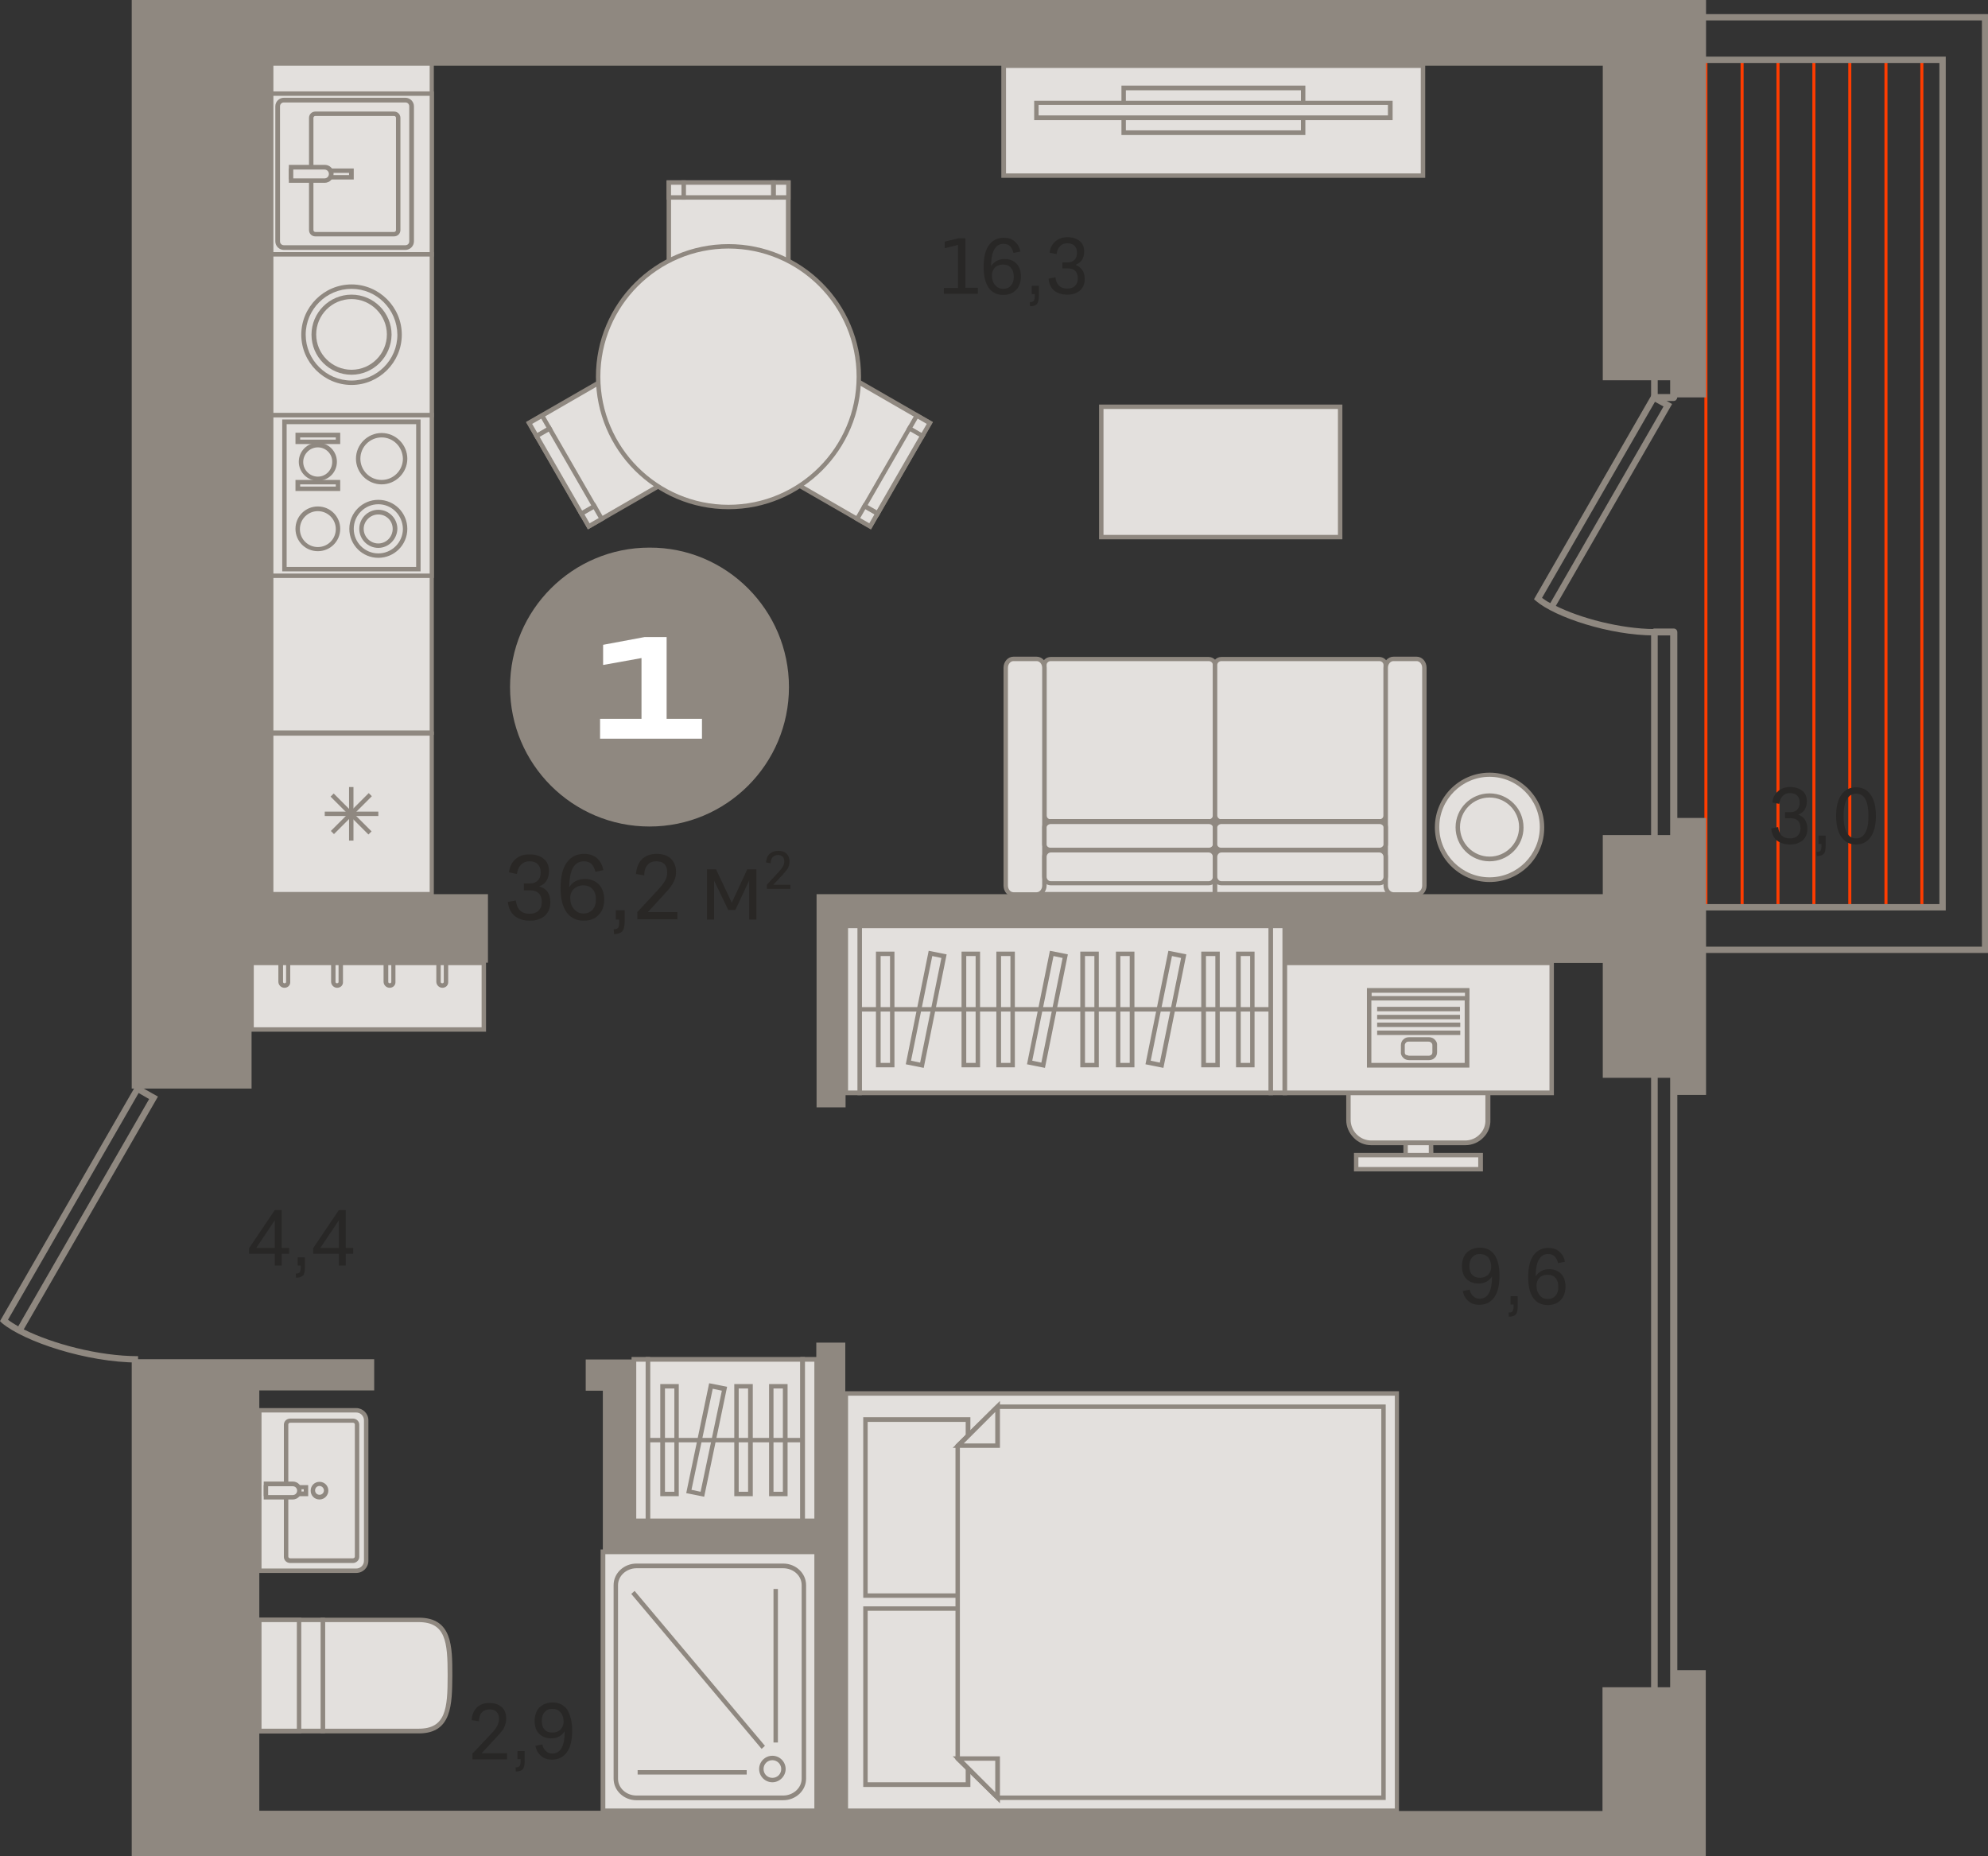 <?xml version="1.0" encoding="utf-8"?>
<!-- Generator: Adobe Illustrator 24.1.2, SVG Export Plug-In . SVG Version: 6.00 Build 0)  -->
<svg version="1.1" id="Слой_1" xmlns="http://www.w3.org/2000/svg" xmlns:xlink="http://www.w3.org/1999/xlink" x="0px" y="0px"
	 viewBox="0 0 719.9 672.2" style="enable-background:new 0 0 719.9 672.2;" xml:space="preserve">
<rect x="0" y="0" width="719.9" height="672.2" fill="#333333" stroke="none"/>
<g>
	<rect x="617.2" y="21.1" style="fill-rule:evenodd;clip-rule:evenodd;fill:#FF3C00;" width="1.1" height="306.6"/>
	<rect x="643.3" y="21.1" style="fill-rule:evenodd;clip-rule:evenodd;fill:#FF3C00;" width="1.1" height="306.6"/>
	<rect x="669.3" y="21.1" style="fill-rule:evenodd;clip-rule:evenodd;fill:#FF3C00;" width="1.1" height="306.6"/>
	<rect x="695.4" y="21.1" style="fill-rule:evenodd;clip-rule:evenodd;fill:#FF3C00;" width="1.1" height="306.6"/>
	<rect x="630.3" y="21.1" style="fill-rule:evenodd;clip-rule:evenodd;fill:#FF3C00;" width="1.1" height="306.6"/>
	<rect x="656.3" y="21.1" style="fill-rule:evenodd;clip-rule:evenodd;fill:#FF3C00;" width="1.1" height="306.6"/>
	<rect x="682.4" y="21.1" style="fill-rule:evenodd;clip-rule:evenodd;fill:#FF3C00;" width="1.1" height="306.6"/>
	<rect x="398.8" y="147.3" style="fill-rule:evenodd;clip-rule:evenodd;fill:#E3E0DD;" width="86.5" height="47.2"/>
	<path style="fill-rule:evenodd;clip-rule:evenodd;fill:#8F8880;" d="M399.6,193.7h84.9v-45.6h-84.9V193.7L399.6,193.7z
		 M486.1,195.3h-88.1v-48.8h88.1V195.3z"/>
	<rect x="363.4" y="23.8" style="fill-rule:evenodd;clip-rule:evenodd;fill:#E3E0DD;" width="151.9" height="39.9"/>
	<path style="fill-rule:evenodd;clip-rule:evenodd;fill:#8F8880;" d="M364.3,62.8h150.2V24.6H364.3V62.8L364.3,62.8z M516.1,64.4
		H362.6V22.9h153.5V64.4z"/>
	<rect x="406.9" y="31.8" style="fill-rule:evenodd;clip-rule:evenodd;fill:#E3E0DD;" width="65" height="16.2"/>
	<path style="fill-rule:evenodd;clip-rule:evenodd;fill:#8F8880;" d="M407.7,47.2h63.4V32.7h-63.4V47.2L407.7,47.2z M472.7,48.9
		h-66.6V31h66.6V48.9z"/>
	<rect x="375.3" y="37.3" style="fill-rule:evenodd;clip-rule:evenodd;fill:#E3E0DD;" width="128.1" height="5.4"/>
	<path style="fill-rule:evenodd;clip-rule:evenodd;fill:#8F8880;" d="M376.1,41.8h126.5v-3.8H376.1V41.8L376.1,41.8z M504.3,43.5
		H374.5v-7h129.8V43.5z"/>
	<rect x="306.2" y="504.6" style="fill-rule:evenodd;clip-rule:evenodd;fill:#E3E0DD;" width="199.6" height="151.1"/>
	<path style="fill-rule:evenodd;clip-rule:evenodd;fill:#8F8880;" d="M307.1,654.9h198V505.4h-198V654.9L307.1,654.9z M506.6,656.5
		H305.4V503.8h201.2V656.5z"/>
	<rect x="313.4" y="582.5" style="fill-rule:evenodd;clip-rule:evenodd;fill:#E3E0DD;" width="37.2" height="63.7"/>
	<path style="fill-rule:evenodd;clip-rule:evenodd;fill:#8F8880;" d="M314.2,645.4h35.5v-62.1h-35.5V645.4L314.2,645.4z
		 M351.4,647.1h-38.8v-65.4h38.8V647.1z"/>
	<rect x="313.4" y="514" style="fill-rule:evenodd;clip-rule:evenodd;fill:#E3E0DD;" width="37.2" height="63.7"/>
	<path style="fill-rule:evenodd;clip-rule:evenodd;fill:#8F8880;" d="M314.2,577h35.5v-62.1h-35.5V577L314.2,577z M351.4,578.6
		h-38.8v-65.4h38.8V578.6z"/>
	<polygon style="fill-rule:evenodd;clip-rule:evenodd;fill:#E3E0DD;" points="346.8,636.8 361.3,651 501.1,651 501.1,509.3 
		361.3,509.3 346.8,523.5 	"/>
	<path style="fill-rule:evenodd;clip-rule:evenodd;fill:#8F8880;" d="M361.6,650.2h138.6v-140H361.6l-14,13.7v112.6L361.6,650.2
		L361.6,650.2z M501.9,651.8H361L346,637.2v-114l14.9-14.6h140.9V651.8z"/>
	<polygon style="fill-rule:evenodd;clip-rule:evenodd;fill:#E3E0DD;" points="361.3,651 361.3,636.8 347,636.8 	"/>
	<path style="fill-rule:evenodd;clip-rule:evenodd;fill:#8F8880;" d="M349,637.6l11.4,11.4v-11.4H349L349,637.6z M362.1,653
		l-17.1-17h17.1V653z"/>
	<polygon style="fill-rule:evenodd;clip-rule:evenodd;fill:#E3E0DD;" points="361.3,509.3 361.3,523.5 347,523.5 	"/>
	<path style="fill-rule:evenodd;clip-rule:evenodd;fill:#8F8880;" d="M349,522.7h11.4v-11.4L349,522.7L349,522.7z M362.1,524.3
		h-17.1l17.1-17V524.3z"/>
	<rect x="375.6" y="284.8" style="fill-rule:evenodd;clip-rule:evenodd;fill:#E3E0DD;" width="64.3" height="39.1"/>
	<path style="fill-rule:evenodd;clip-rule:evenodd;fill:#8F8880;" d="M376.5,323h62.7v-37.5h-62.7V323L376.5,323z M440.8,324.7h-66
		v-40.7h66V324.7z"/>
	<rect x="440" y="284.8" style="fill-rule:evenodd;clip-rule:evenodd;fill:#E3E0DD;" width="64.3" height="39.1"/>
	<path style="fill-rule:evenodd;clip-rule:evenodd;fill:#8F8880;" d="M440.8,323h62.7v-37.5h-62.7V323L440.8,323z M505.1,324.7h-66
		v-40.7h66V324.7z"/>
	<path style="fill-rule:evenodd;clip-rule:evenodd;fill:#E3E0DD;" d="M380.5,238.6h57.2c1.3,0,2.3,1,2.3,2.2v54.5
		c0,1.2-1,2.2-2.3,2.2h-57.2c-1.3,0-2.3-1-2.3-2.2v-54.5C378.1,239.6,379.2,238.6,380.5,238.6z"/>
	<path style="fill-rule:evenodd;clip-rule:evenodd;fill:#8F8880;" d="M380.5,239.4c-0.8,0-1.5,0.6-1.5,1.4v54.5
		c0,0.8,0.7,1.4,1.5,1.4h57.2c0.8,0,1.5-0.6,1.5-1.4v-54.5c0-0.8-0.7-1.4-1.5-1.4H380.5L380.5,239.4z M437.7,298.4h-57.2
		c-1.7,0-3.1-1.4-3.1-3v-54.5c0-1.7,1.4-3,3.1-3h57.2c1.7,0,3.1,1.4,3.1,3v54.5C440.8,297,439.4,298.4,437.7,298.4z"/>
	<path style="fill-rule:evenodd;clip-rule:evenodd;fill:#E3E0DD;" d="M499.5,238.6h-57.2c-1.3,0-2.3,1-2.3,2.2v54.5
		c0,1.2,1,2.2,2.3,2.2h57.2c1.3,0,2.3-1,2.3-2.2v-54.5C501.8,239.6,500.8,238.6,499.5,238.6z"/>
	<path style="fill-rule:evenodd;clip-rule:evenodd;fill:#8F8880;" d="M442.3,239.4c-0.8,0-1.5,0.6-1.5,1.4v54.5
		c0,0.8,0.7,1.4,1.5,1.4h57.2c0.8,0,1.5-0.6,1.5-1.4v-54.5c0-0.8-0.7-1.4-1.5-1.4H442.3L442.3,239.4z M499.5,298.4h-57.2
		c-1.7,0-3.1-1.4-3.1-3v-54.5c0-1.7,1.4-3,3.1-3h57.2c1.7,0,3.1,1.4,3.1,3v54.5C502.6,297,501.2,298.4,499.5,298.4z"/>
	<path style="fill-rule:evenodd;clip-rule:evenodd;fill:#E3E0DD;" d="M375.3,238.6H367c-1.5,0-2.8,1.4-2.8,3.2v78.9
		c0,1.8,1.3,3.2,2.8,3.2h8.4c1.5,0,2.8-1.4,2.8-3.2v-78.9C378.1,240,376.9,238.6,375.3,238.6z"/>
	<path style="fill-rule:evenodd;clip-rule:evenodd;fill:#8F8880;" d="M367,239.4c-1.1,0-2,1.1-2,2.4v78.9c0,1.3,0.9,2.4,2,2.4h8.4
		c1.1,0,2-1.1,2-2.4v-78.9c0-1.3-0.9-2.4-2-2.4H367L367,239.4z M375.3,324.7H367c-2,0-3.6-1.8-3.6-4v-78.9c0-2.2,1.6-4,3.6-4h8.4
		c2,0,3.6,1.8,3.6,4v78.9C379,322.9,377.3,324.7,375.3,324.7z"/>
	<path style="fill-rule:evenodd;clip-rule:evenodd;fill:#E3E0DD;" d="M504.6,238.6h8.4c1.5,0,2.8,1.4,2.8,3.2v78.9
		c0,1.8-1.3,3.2-2.8,3.2h-8.4c-1.5,0-2.8-1.4-2.8-3.2v-78.9C501.8,240,503,238.6,504.6,238.6z"/>
	<path style="fill-rule:evenodd;clip-rule:evenodd;fill:#8F8880;" d="M504.6,239.4c-1.1,0-2,1.1-2,2.4v78.9c0,1.3,0.9,2.4,2,2.4h8.4
		c1.1,0,2-1.1,2-2.4v-78.9c0-1.3-0.9-2.4-2-2.4H504.6L504.6,239.4z M513,324.7h-8.4c-2,0-3.6-1.8-3.6-4v-78.9c0-2.2,1.6-4,3.6-4h8.4
		c2,0,3.6,1.8,3.6,4v78.9C516.6,322.9,515,324.7,513,324.7z"/>
	<path style="fill-rule:evenodd;clip-rule:evenodd;fill:#E3E0DD;" d="M378.1,299.6v6.2c0,1.1,1,2.1,2.3,2.1h57.2
		c1.3,0,2.3-0.9,2.3-2.1v-6.2c0-1.1-1-2.1-2.3-2.1h-57.2C379.2,297.6,378.1,298.5,378.1,299.6z"/>
	<path style="fill-rule:evenodd;clip-rule:evenodd;fill:#8F8880;" d="M380.5,298.4c-0.8,0-1.5,0.6-1.5,1.2v6.2
		c0,0.7,0.7,1.2,1.5,1.2h57.2c0.8,0,1.5-0.6,1.5-1.2v-6.2c0-0.7-0.7-1.2-1.5-1.2H380.5L380.5,298.4z M437.7,308.6h-57.2
		c-1.7,0-3.1-1.3-3.1-2.9v-6.2c0-1.6,1.4-2.9,3.1-2.9h57.2c1.7,0,3.1,1.3,3.1,2.9v6.2C440.8,307.4,439.4,308.6,437.7,308.6z"/>
	<path style="fill-rule:evenodd;clip-rule:evenodd;fill:#E3E0DD;" d="M501.8,299.6v6.2c0,1.1-1,2.1-2.3,2.1h-57.2
		c-1.3,0-2.3-0.9-2.3-2.1v-6.2c0-1.1,1-2.1,2.3-2.1h57.2C500.8,297.6,501.8,298.5,501.8,299.6z"/>
	<path style="fill-rule:evenodd;clip-rule:evenodd;fill:#8F8880;" d="M442.3,298.4c-0.8,0-1.5,0.6-1.5,1.2v6.2
		c0,0.7,0.7,1.2,1.5,1.2h57.2c0.8,0,1.5-0.6,1.5-1.2v-6.2c0-0.7-0.7-1.2-1.5-1.2H442.3L442.3,298.4z M499.5,308.6h-57.2
		c-1.7,0-3.1-1.3-3.1-2.9v-6.2c0-1.6,1.4-2.9,3.1-2.9h57.2c1.7,0,3.1,1.3,3.1,2.9v6.2C502.6,307.4,501.2,308.6,499.5,308.6z"/>
	<path style="fill-rule:evenodd;clip-rule:evenodd;fill:#E3E0DD;" d="M378.1,310.2v7.2c0,1.3,1,2.4,2.3,2.4h57.2
		c1.3,0,2.3-1.1,2.3-2.4v-7.2c0-1.3-1-2.4-2.3-2.4h-57.2C379.2,307.8,378.1,308.9,378.1,310.2z"/>
	<path style="fill-rule:evenodd;clip-rule:evenodd;fill:#8F8880;" d="M380.5,308.7c-0.8,0-1.5,0.7-1.5,1.6v7.2
		c0,0.9,0.7,1.6,1.5,1.6h57.2c0.8,0,1.5-0.7,1.5-1.6v-7.2c0-0.9-0.7-1.6-1.5-1.6H380.5L380.5,308.7z M437.7,320.6h-57.2
		c-1.7,0-3.1-1.4-3.1-3.2v-7.2c0-1.8,1.4-3.2,3.1-3.2h57.2c1.7,0,3.1,1.4,3.1,3.2v7.2C440.8,319.2,439.4,320.6,437.7,320.6z"/>
	<path style="fill-rule:evenodd;clip-rule:evenodd;fill:#E3E0DD;" d="M501.8,310.2v7.2c0,1.3-1,2.4-2.3,2.4h-57.2
		c-1.3,0-2.3-1.1-2.3-2.4v-7.2c0-1.3,1-2.4,2.3-2.4h57.2C500.8,307.8,501.8,308.9,501.8,310.2z"/>
	<path style="fill-rule:evenodd;clip-rule:evenodd;fill:#8F8880;" d="M442.3,308.7c-0.8,0-1.5,0.7-1.5,1.6v7.2
		c0,0.9,0.7,1.6,1.5,1.6h57.2c0.8,0,1.5-0.7,1.5-1.6v-7.2c0-0.9-0.7-1.6-1.5-1.6H442.3L442.3,308.7z M499.5,320.6h-57.2
		c-1.7,0-3.1-1.4-3.1-3.2v-7.2c0-1.8,1.4-3.2,3.1-3.2h57.2c1.7,0,3.1,1.4,3.1,3.2v7.2C502.6,319.2,501.2,320.6,499.5,320.6z"/>
	<path style="fill-rule:evenodd;clip-rule:evenodd;fill:#E3E0DD;" d="M530.5,413.9l-33.9,0c-4.6,0-8.4-3.7-8.4-8.3l0-17.1
		c0-4.6,3.7-8.4,8.3-8.4l33.9,0c4.6,0,8.4,3.7,8.4,8.3l0,17.1C538.9,410.2,535.2,413.9,530.5,413.9z"/>
	<path style="fill-rule:evenodd;clip-rule:evenodd;fill:#8F8880;" d="M530.5,380.9L530.5,380.9l-33.9,0c-2,0-3.9,0.8-5.3,2.2
		c-1.4,1.4-2.2,3.3-2.2,5.3l0,17.1c0,2,0.8,3.9,2.2,5.3c1.4,1.4,3.3,2.2,5.3,2.2h0l33.9,0h0c2.1,0,4-0.8,5.4-2.3
		c1.4-1.4,2.1-3.3,2-5.3l0-17.1C538,384.3,534.6,380.9,530.5,380.9L530.5,380.9z M496.6,414.7c-2.4,0-4.7-0.9-6.4-2.7
		c-1.7-1.7-2.7-4-2.7-6.4l0-17.1c0-2.4,0.9-4.7,2.7-6.5c1.7-1.7,4-2.7,6.4-2.7l33.9,0h0c5,0,9.2,4.1,9.2,9.1l0,17.1
		c0.1,2.4-0.8,4.7-2.5,6.4c-1.7,1.8-4.1,2.8-6.6,2.8L496.6,414.7L496.6,414.7z"/>
	<rect x="509" y="413.9" style="fill-rule:evenodd;clip-rule:evenodd;fill:#E3E0DD;" width="9.2" height="5.4"/>
	<path style="fill-rule:evenodd;clip-rule:evenodd;fill:#8F8880;" d="M509.8,418.5h7.6l0-3.8l-7.6,0V418.5L509.8,418.5z
		 M519.1,420.1h-10.9v-7l10.8,0L519.1,420.1z"/>
	<rect x="491.1" y="418.3" style="fill-rule:evenodd;clip-rule:evenodd;fill:#E3E0DD;" width="45.1" height="5.1"/>
	<path style="fill-rule:evenodd;clip-rule:evenodd;fill:#8F8880;" d="M491.9,419.1v3.5l43.4,0l0-3.5L491.9,419.1L491.9,419.1z
		 M490.3,424.2v-6.7l46.7,0l0,6.7L490.3,424.2z"/>
	<rect x="98.1" y="22.3" style="fill-rule:evenodd;clip-rule:evenodd;fill:#E3E0DD;" width="58.2" height="243"/>
	<path style="fill-rule:evenodd;clip-rule:evenodd;fill:#8F8880;" d="M99,264.5h56.6V23.2H99V264.5L99,264.5z M157.2,266.1H97.3
		V21.5h59.8V266.1z"/>
	<rect x="98.1" y="33.9" style="fill-rule:evenodd;clip-rule:evenodd;fill:#E3E0DD;" width="58.2" height="58.2"/>
	<path style="fill-rule:evenodd;clip-rule:evenodd;fill:#8F8880;" d="M99,91.3h56.6V34.7H99V91.3L99,91.3z M157.2,92.9H97.3V33.1
		h59.8V92.9z"/>
	<path style="fill-rule:evenodd;clip-rule:evenodd;fill:#E3E0DD;" d="M149.1,87.4V38.5c0-1.2-1-2.2-2.2-2.2h-44
		c-1.2,0-2.2,1-2.2,2.2v48.9c0,1.2,1,2.2,2.2,2.2h44C148.1,89.7,149.1,88.7,149.1,87.4z"/>
	<path style="fill-rule:evenodd;clip-rule:evenodd;fill:#8F8880;" d="M102.8,37.1c-0.8,0-1.4,0.6-1.4,1.4v48.9
		c0,0.8,0.6,1.4,1.4,1.4h44c0.8,0,1.4-0.6,1.4-1.4V38.5c0-0.8-0.6-1.4-1.4-1.4H102.8L102.8,37.1z M146.8,90.5h-44
		c-1.7,0-3.1-1.4-3.1-3.1V38.5c0-1.7,1.4-3.1,3.1-3.1h44c1.7,0,3.1,1.4,3.1,3.1v48.9C149.9,89.1,148.5,90.5,146.8,90.5z"/>
	<path style="fill-rule:evenodd;clip-rule:evenodd;fill:#E3E0DD;" d="M112.7,83.3V42.7c0-0.8,0.7-1.5,1.5-1.5h28.5
		c0.8,0,1.5,0.7,1.5,1.5v40.6c0,0.8-0.7,1.5-1.5,1.5h-28.5C113.4,84.8,112.7,84.1,112.7,83.3z"/>
	<path style="fill-rule:evenodd;clip-rule:evenodd;fill:#8F8880;" d="M114.2,42c-0.4,0-0.7,0.3-0.7,0.7v40.6c0,0.4,0.3,0.7,0.7,0.7
		h28.5c0.4,0,0.7-0.3,0.7-0.7V42.7c0-0.4-0.3-0.7-0.7-0.7H114.2L114.2,42z M142.7,85.6h-28.5c-1.3,0-2.3-1-2.3-2.3V42.7
		c0-1.3,1-2.3,2.3-2.3h28.5c1.3,0,2.3,1,2.3,2.3v40.6C145,84.6,144,85.6,142.7,85.6z"/>
	<rect x="105.4" y="61.8" style="fill-rule:evenodd;clip-rule:evenodd;fill:#E3E0DD;" width="21.8" height="2.4"/>
	<path style="fill-rule:evenodd;clip-rule:evenodd;fill:#8F8880;" d="M106.2,63.4h20.2v-0.8h-20.2V63.4L106.2,63.4z M128.1,65h-23.5
		V61h23.5V65z"/>
	<path style="fill-rule:evenodd;clip-rule:evenodd;fill:#E3E0DD;" d="M120,63L120,63c0-1.4-1.1-2.5-2.4-2.5h-12.2v4.9h12.2
		C118.9,65.4,120,64.3,120,63z"/>
	<path style="fill-rule:evenodd;clip-rule:evenodd;fill:#8F8880;" d="M106.2,64.6h11.3c0.9,0,1.6-0.7,1.6-1.6v0
		c0-0.9-0.7-1.6-1.6-1.6h-11.3V64.6L106.2,64.6z M117.6,66.2h-13v-6.5h13c1.8,0,3.2,1.4,3.2,3.2v0C120.8,64.8,119.3,66.2,117.6,66.2
		z"/>
	<rect x="98.1" y="150.3" style="fill-rule:evenodd;clip-rule:evenodd;fill:#E3E0DD;" width="58.2" height="58.2"/>
	<path style="fill-rule:evenodd;clip-rule:evenodd;fill:#8F8880;" d="M99,207.7h56.6v-56.6H99V207.7L99,207.7z M157.2,209.3H97.3
		v-59.8h59.8V209.3z"/>
	<rect x="103" y="152.7" style="fill-rule:evenodd;clip-rule:evenodd;fill:#E3E0DD;" width="48.5" height="53.4"/>
	<path style="fill-rule:evenodd;clip-rule:evenodd;fill:#8F8880;" d="M103.8,205.3h46.9v-51.7h-46.9V205.3L103.8,205.3z
		 M152.3,206.9h-50.1v-55h50.1V206.9z"/>
	<path style="fill-rule:evenodd;clip-rule:evenodd;fill:#E3E0DD;" d="M137,181.8c-5.4,0-9.7,4.3-9.7,9.7c0,5.4,4.3,9.7,9.7,9.7
		c5.4,0,9.7-4.3,9.7-9.7C146.7,186.2,142.3,181.8,137,181.8z"/>
	<path style="fill-rule:evenodd;clip-rule:evenodd;fill:#8F8880;" d="M137,182.6c-4.9,0-8.9,4-8.9,8.9c0,4.9,4,8.9,8.9,8.9
		c4.9,0,8.9-4,8.9-8.9C145.8,186.6,141.9,182.6,137,182.6L137,182.6z M137,202c-5.8,0-10.5-4.7-10.5-10.5c0-5.8,4.7-10.5,10.5-10.5
		c5.8,0,10.5,4.7,10.5,10.5C147.5,197.3,142.8,202,137,202z"/>
	<path style="fill-rule:evenodd;clip-rule:evenodd;fill:#E3E0DD;" d="M137,185.5c-3.3,0-6.1,2.7-6.1,6.1c0,3.4,2.7,6.1,6.1,6.1
		c3.3,0,6.1-2.7,6.1-6.1C143,188.2,140.3,185.5,137,185.5z"/>
	<path style="fill-rule:evenodd;clip-rule:evenodd;fill:#8F8880;" d="M137,186.3c-2.9,0-5.3,2.4-5.3,5.2c0,2.9,2.4,5.3,5.3,5.3
		c2.9,0,5.2-2.4,5.2-5.3C142.2,188.6,139.9,186.3,137,186.3L137,186.3z M137,198.4c-3.8,0-6.9-3.1-6.9-6.9c0-3.8,3.1-6.9,6.9-6.9
		c3.8,0,6.9,3.1,6.9,6.9C143.8,195.3,140.7,198.4,137,198.4z"/>
	<path style="fill-rule:evenodd;clip-rule:evenodd;fill:#E3E0DD;" d="M138.2,157.6c-4.7,0-8.5,3.8-8.5,8.5c0,4.7,3.8,8.5,8.5,8.5
		c4.7,0,8.5-3.8,8.5-8.5C146.7,161.4,142.9,157.6,138.2,157.6z"/>
	<path style="fill-rule:evenodd;clip-rule:evenodd;fill:#8F8880;" d="M138.2,158.4c-4.2,0-7.7,3.4-7.7,7.7c0,4.2,3.4,7.7,7.7,7.7
		c4.2,0,7.7-3.4,7.7-7.7C145.8,161.8,142.4,158.4,138.2,158.4L138.2,158.4z M138.2,175.4c-5.1,0-9.3-4.2-9.3-9.3
		c0-5.1,4.2-9.3,9.3-9.3c5.1,0,9.3,4.2,9.3,9.3C147.5,171.2,143.3,175.4,138.2,175.4z"/>
	<path style="fill-rule:evenodd;clip-rule:evenodd;fill:#E3E0DD;" d="M115.1,184.2c-4,0-7.3,3.3-7.3,7.3c0,4,3.3,7.3,7.3,7.3
		c4,0,7.3-3.3,7.3-7.3C122.4,187.5,119.1,184.2,115.1,184.2z"/>
	<path style="fill-rule:evenodd;clip-rule:evenodd;fill:#8F8880;" d="M115.1,185.1c-3.6,0-6.5,2.9-6.5,6.5c0,3.6,2.9,6.5,6.5,6.5
		s6.5-2.9,6.5-6.5C121.6,188,118.7,185.1,115.1,185.1L115.1,185.1z M115.1,199.6c-4.5,0-8.1-3.6-8.1-8.1c0-4.5,3.6-8.1,8.1-8.1
		c4.5,0,8.1,3.6,8.1,8.1C123.2,196,119.6,199.6,115.1,199.6z"/>
	<path style="fill-rule:evenodd;clip-rule:evenodd;fill:#E3E0DD;" d="M115.1,161.2c-3.3,0-6.1,2.7-6.1,6.1c0,3.3,2.7,6.1,6.1,6.1
		c3.4,0,6.1-2.7,6.1-6.1C121.2,163.9,118.5,161.2,115.1,161.2z"/>
	<path style="fill-rule:evenodd;clip-rule:evenodd;fill:#8F8880;" d="M115.1,162c-2.9,0-5.3,2.4-5.3,5.3c0,2.9,2.4,5.3,5.3,5.3
		c2.9,0,5.2-2.4,5.2-5.3C120.4,164.4,118,162,115.1,162L115.1,162z M115.1,174.1c-3.8,0-6.9-3.1-6.9-6.9c0-3.8,3.1-6.9,6.9-6.9
		c3.8,0,6.9,3.1,6.9,6.9C122,171.1,118.9,174.1,115.1,174.1z"/>
	<rect x="107.9" y="174.5" style="fill-rule:evenodd;clip-rule:evenodd;fill:#E3E0DD;" width="14.6" height="2.4"/>
	<path style="fill-rule:evenodd;clip-rule:evenodd;fill:#8F8880;" d="M108.7,176.2h12.9v-0.8h-12.9V176.2L108.7,176.2z M123.2,177.8
		H107v-4h16.2V177.8z"/>
	<rect x="107.9" y="157.6" style="fill-rule:evenodd;clip-rule:evenodd;fill:#E3E0DD;" width="14.6" height="2.4"/>
	<path style="fill-rule:evenodd;clip-rule:evenodd;fill:#8F8880;" d="M108.7,159.2h12.9v-0.8h-12.9V159.2L108.7,159.2z M123.2,160.8
		H107v-4.1h16.2V160.8z"/>
	<rect x="98.1" y="265.6" style="fill-rule:evenodd;clip-rule:evenodd;fill:#E3E0DD;" width="58.2" height="58.2"/>
	<path style="fill-rule:evenodd;clip-rule:evenodd;fill:#8F8880;" d="M99,323h56.6v-56.6H99V323L99,323z M157.2,324.7H97.3v-59.8
		h59.8V324.7z"/>
	<rect x="117.6" y="293.9" style="fill-rule:evenodd;clip-rule:evenodd;fill:#8F8880;" width="19.4" height="1.6"/>
	<rect x="126.4" y="285" style="fill-rule:evenodd;clip-rule:evenodd;fill:#8F8880;" width="1.6" height="19.4"/>
	
		<rect x="126.4" y="285" transform="matrix(0.707 -0.707 0.707 0.707 -171.154 176.342)" style="fill-rule:evenodd;clip-rule:evenodd;fill:#8F8880;" width="1.6" height="19.4"/>
	
		<rect x="117.6" y="293.9" transform="matrix(0.707 -0.707 0.707 0.707 -171.125 176.27)" style="fill-rule:evenodd;clip-rule:evenodd;fill:#8F8880;" width="19.4" height="1.6"/>
	<rect x="242.2" y="66.1" style="fill-rule:evenodd;clip-rule:evenodd;fill:#E3E0DD;" width="43.2" height="43.2"/>
	<path style="fill-rule:evenodd;clip-rule:evenodd;fill:#8F8880;" d="M243,108.6h41.6V66.9H243V108.6L243,108.6z M286.3,110.2h-44.9
		V65.3h44.9V110.2z"/>
	<rect x="280" y="66.1" style="fill-rule:evenodd;clip-rule:evenodd;fill:#E3E0DD;" width="5.4" height="5.4"/>
	<path style="fill-rule:evenodd;clip-rule:evenodd;fill:#8F8880;" d="M280.9,70.7h3.8v-3.8h-3.8V70.7L280.9,70.7z M286.3,72.3h-7v-7
		h7V72.3z"/>
	<rect x="242.2" y="66.1" style="fill-rule:evenodd;clip-rule:evenodd;fill:#E3E0DD;" width="5.4" height="5.4"/>
	<path style="fill-rule:evenodd;clip-rule:evenodd;fill:#8F8880;" d="M243,70.7h3.8v-3.8H243V70.7L243,70.7z M248.4,72.3h-7v-7h7
		V72.3z"/>
	<rect x="247.6" y="66.1" style="fill-rule:evenodd;clip-rule:evenodd;fill:#E3E0DD;" width="32.4" height="5.4"/>
	<path style="fill-rule:evenodd;clip-rule:evenodd;fill:#8F8880;" d="M248.4,70.7h30.8v-3.8h-30.8V70.7L248.4,70.7z M280.9,72.3
		h-34.1v-7h34.1V72.3z"/>
	
		<rect x="199.5" y="139.5" transform="matrix(0.866 -0.5 0.5 0.866 -50.925 132.129)" style="fill-rule:evenodd;clip-rule:evenodd;fill:#E3E0DD;" width="43.2" height="43.2"/>
	<path style="fill-rule:evenodd;clip-rule:evenodd;fill:#8F8880;" d="M192.7,153.5l20.8,36l36-20.8l-20.8-36L192.7,153.5
		L192.7,153.5z M212.9,191.7l-22.4-38.9l38.9-22.4l22.4,38.9L212.9,191.7z"/>
	
		<rect x="211.5" y="184.2" transform="matrix(0.866 -0.5 0.5 0.866 -64.778 132.15)" style="fill-rule:evenodd;clip-rule:evenodd;fill:#E3E0DD;" width="5.4" height="5.4"/>
	<path style="fill-rule:evenodd;clip-rule:evenodd;fill:#8F8880;" d="M211.6,186.2l1.9,3.3l3.3-1.9l-1.9-3.3L211.6,186.2
		L211.6,186.2z M212.9,191.7l-3.5-6.1l6.1-3.5l3.5,6.1L212.9,191.7z"/>
	
		<rect x="192.5" y="151.5" transform="matrix(0.866 -0.5 0.5 0.866 -50.922 118.262)" style="fill-rule:evenodd;clip-rule:evenodd;fill:#E3E0DD;" width="5.4" height="5.4"/>
	<path style="fill-rule:evenodd;clip-rule:evenodd;fill:#8F8880;" d="M192.7,153.5l1.9,3.3l3.3-1.9l-1.9-3.3L192.7,153.5
		L192.7,153.5z M194,159l-3.5-6.1l6.1-3.5l3.5,6.1L194,159z"/>
	
		<rect x="202" y="154.3" transform="matrix(0.866 -0.5 0.5 0.866 -57.849 125.202)" style="fill-rule:evenodd;clip-rule:evenodd;fill:#E3E0DD;" width="5.4" height="32.4"/>
	<path style="fill-rule:evenodd;clip-rule:evenodd;fill:#8F8880;" d="M195.4,158.2l15.4,26.7l3.3-1.9l-15.4-26.7L195.4,158.2
		L195.4,158.2z M210.2,187.1l-17-29.5l6.1-3.5l17,29.5L210.2,187.1z"/>
	
		<rect x="285.5" y="139.5" transform="matrix(0.5 -0.866 0.866 0.5 14.055 346.523)" style="fill-rule:evenodd;clip-rule:evenodd;fill:#E3E0DD;" width="43.2" height="43.2"/>
	<path style="fill-rule:evenodd;clip-rule:evenodd;fill:#8F8880;" d="M278.7,168.7l36,20.8l20.8-36l-36-20.8L278.7,168.7
		L278.7,168.7z M315.4,191.7l-38.9-22.4l22.4-38.9l38.9,22.4L315.4,191.7z"/>
	
		<rect x="311.4" y="184.2" transform="matrix(0.5 -0.866 0.866 0.5 -4.84 365.479)" style="fill-rule:evenodd;clip-rule:evenodd;fill:#E3E0DD;" width="5.4" height="5.4"/>
	<path style="fill-rule:evenodd;clip-rule:evenodd;fill:#8F8880;" d="M311.5,187.6l3.3,1.9l1.9-3.3l-3.3-1.9L311.5,187.6
		L311.5,187.6z M315.4,191.7l-6.1-3.5l3.5-6.1l6.1,3.5L315.4,191.7z"/>
	
		<rect x="330.3" y="151.5" transform="matrix(0.5 -0.866 0.866 0.5 33.019 365.508)" style="fill-rule:evenodd;clip-rule:evenodd;fill:#E3E0DD;" width="5.4" height="5.4"/>
	<path style="fill-rule:evenodd;clip-rule:evenodd;fill:#8F8880;" d="M330.4,154.9l3.3,1.9l1.9-3.3l-3.3-1.9L330.4,154.9
		L330.4,154.9z M334.3,159l-6.1-3.5l3.5-6.1l6.1,3.5L334.3,159z"/>
	
		<rect x="307.3" y="167.8" transform="matrix(0.5 -0.866 0.866 0.5 14.057 365.444)" style="fill-rule:evenodd;clip-rule:evenodd;fill:#E3E0DD;" width="32.4" height="5.4"/>
	<path style="fill-rule:evenodd;clip-rule:evenodd;fill:#8F8880;" d="M314.2,182.9l3.3,1.9l15.4-26.7l-3.3-1.9L314.2,182.9
		L314.2,182.9z M318.1,187.1l-6.1-3.5l17-29.5l6.1,3.5L318.1,187.1z"/>
	<path style="fill-rule:evenodd;clip-rule:evenodd;fill:#E3E0DD;" d="M263.8,183.6c26.1,0,47.2-21.1,47.2-47.2s-21.1-47.2-47.2-47.2
		c-26.1,0-47.2,21.1-47.2,47.2S237.8,183.6,263.8,183.6z"/>
	<path style="fill-rule:evenodd;clip-rule:evenodd;fill:#8F8880;" d="M263.8,90c-25.6,0-46.4,20.8-46.4,46.4
		c0,25.6,20.8,46.4,46.4,46.4c25.6,0,46.4-20.8,46.4-46.4C310.2,110.8,289.4,90,263.8,90L263.8,90z M263.8,184.4
		c-26.5,0-48-21.5-48-48c0-26.5,21.5-48,48-48c26.5,0,48,21.5,48,48C311.8,162.9,290.3,184.4,263.8,184.4z"/>
	<path style="fill-rule:evenodd;clip-rule:evenodd;fill:#E3E0DD;" d="M539.4,318.6c10.5,0,19-8.5,19-19c0-10.5-8.5-19-19-19
		c-10.5,0-19,8.5-19,19C520.4,310,528.9,318.6,539.4,318.6z"/>
	<path style="fill-rule:evenodd;clip-rule:evenodd;fill:#8F8880;" d="M539.4,281.3c-10,0-18.2,8.2-18.2,18.2
		c0,10,8.2,18.2,18.2,18.2c10,0,18.2-8.2,18.2-18.2C557.6,289.5,549.5,281.3,539.4,281.3L539.4,281.3z M539.4,319.4
		c-10.9,0-19.8-8.9-19.8-19.8c0-10.9,8.9-19.8,19.8-19.8c10.9,0,19.8,8.9,19.8,19.8C559.3,310.5,550.4,319.4,539.4,319.4z"/>
	<path style="fill-rule:evenodd;clip-rule:evenodd;fill:#E3E0DD;" d="M539.4,311.1c6.4,0,11.5-5.2,11.5-11.5
		c0-6.4-5.2-11.5-11.5-11.5c-6.4,0-11.5,5.2-11.5,11.5C527.9,305.9,533.1,311.1,539.4,311.1z"/>
	<path style="fill-rule:evenodd;clip-rule:evenodd;fill:#8F8880;" d="M539.4,288.8c-5.9,0-10.7,4.8-10.7,10.7
		c0,5.9,4.8,10.7,10.7,10.7c5.9,0,10.7-4.8,10.7-10.7C550.1,293.6,545.3,288.8,539.4,288.8L539.4,288.8z M539.4,311.9
		c-6.8,0-12.3-5.5-12.3-12.3c0-6.8,5.5-12.3,12.3-12.3c6.8,0,12.3,5.5,12.3,12.3C551.8,306.3,546.2,311.9,539.4,311.9z"/>
	<rect x="218.3" y="562" style="fill-rule:evenodd;clip-rule:evenodd;fill:#E3E0DD;" width="77.4" height="93.7"/>
	<path style="fill-rule:evenodd;clip-rule:evenodd;fill:#8F8880;" d="M219.2,654.9h75.7v-92.1h-75.7V654.9L219.2,654.9z
		 M296.5,656.5h-79v-95.4h79V656.5z"/>
	<path style="fill-rule:evenodd;clip-rule:evenodd;fill:#E3E0DD;" d="M283.6,651.1h-53.1c-4.2,0-7.5-3.1-7.5-7V574
		c0-3.8,3.4-6.9,7.5-6.9h53.1c4.2,0,7.5,3.1,7.5,6.9v70.1C291.1,648,287.7,651.1,283.6,651.1z"/>
	<path style="fill-rule:evenodd;clip-rule:evenodd;fill:#8F8880;" d="M230.5,567.9c-3.7,0-6.7,2.8-6.7,6.1v70.1c0,3.4,3,6.1,6.7,6.1
		h53.1c3.7,0,6.7-2.8,6.7-6.1V574c0-3.4-3-6.1-6.7-6.1H230.5L230.5,567.9z M283.6,651.9h-53.1c-4.6,0-8.3-3.5-8.3-7.8V574
		c0-4.3,3.7-7.8,8.3-7.8h53.1c4.6,0,8.3,3.5,8.3,7.8v70.1C291.9,648.4,288.2,651.9,283.6,651.9z"/>
	<path style="fill-rule:evenodd;clip-rule:evenodd;fill:#E3E0DD;" d="M275.7,640.6c0-2.2,1.8-4,4-4c2.2,0,4,1.8,4,4c0,2.2-1.8,4-4,4
		C277.5,644.6,275.7,642.8,275.7,640.6z"/>
	<path style="fill-rule:evenodd;clip-rule:evenodd;fill:#8F8880;" d="M279.7,637.4c-1.8,0-3.2,1.4-3.2,3.2c0,1.8,1.4,3.2,3.2,3.2
		c1.8,0,3.2-1.4,3.2-3.2C282.9,638.8,281.4,637.4,279.7,637.4L279.7,637.4z M279.7,645.4c-2.7,0-4.8-2.2-4.8-4.8
		c0-2.7,2.2-4.8,4.8-4.8c2.7,0,4.8,2.2,4.8,4.8C284.5,643.2,282.3,645.4,279.7,645.4z"/>
	<rect x="280.1" y="575.4" style="fill-rule:evenodd;clip-rule:evenodd;fill:#8F8880;" width="1.6" height="55.6"/>
	<rect x="230.9" y="641" style="fill-rule:evenodd;clip-rule:evenodd;fill:#8F8880;" width="39.5" height="1.6"/>
	<polygon style="fill-rule:evenodd;clip-rule:evenodd;fill:#8F8880;" points="275.8,633.3 228.6,577.2 229.8,576.1 277,632.2 	"/>
	<rect x="93.2" style="fill-rule:evenodd;clip-rule:evenodd;fill:#E3E0DD;" width="79.5" height="0"/>
	<rect x="92.4" style="fill-rule:evenodd;clip-rule:evenodd;fill:#8F8880;" width="81.2" height="0.8"/>
	<rect x="91.1" y="348.7" style="fill-rule:evenodd;clip-rule:evenodd;fill:#E3E0DD;" width="84.1" height="24.1"/>
	<path style="fill-rule:evenodd;clip-rule:evenodd;fill:#8F8880;" d="M91.9,372h82.5v-22.5H91.9V372L91.9,372z M176,373.6H90.3
		v-25.7H176V373.6z"/>
	<path style="fill-rule:evenodd;clip-rule:evenodd;fill:#E3E0DD;" d="M101.7,348.7v6.9c0,0.7,0.6,1.4,1.4,1.4c0.7,0,1.4-0.6,1.4-1.4
		v-6.9H101.7z"/>
	<path style="fill-rule:evenodd;clip-rule:evenodd;fill:#8F8880;" d="M102.5,349.5v6.1c0,0.6,1.1,0.6,1.1,0v-6.1H102.5L102.5,349.5z
		 M103,357.7c-1.2,0-2.2-1-2.2-2.2v-7.7h4.3v7.7C105.2,356.8,104.2,357.7,103,357.7z"/>
	<path style="fill-rule:evenodd;clip-rule:evenodd;fill:#E3E0DD;" d="M139.8,348.7v6.9c0,0.7,0.6,1.4,1.4,1.4c0.7,0,1.4-0.6,1.4-1.4
		v-6.9H139.8z"/>
	<path style="fill-rule:evenodd;clip-rule:evenodd;fill:#8F8880;" d="M140.6,349.5v6.1c0,0.6,1.1,0.6,1.1,0v-6.1H140.6L140.6,349.5z
		 M141.1,357.7c-1.2,0-2.2-1-2.2-2.2v-7.7h4.3v7.7C143.3,356.8,142.3,357.7,141.1,357.7z"/>
	<path style="fill-rule:evenodd;clip-rule:evenodd;fill:#E3E0DD;" d="M120.7,348.7v6.9c0,0.7,0.6,1.4,1.4,1.4c0.7,0,1.4-0.6,1.4-1.4
		v-6.9H120.7z"/>
	<path style="fill-rule:evenodd;clip-rule:evenodd;fill:#8F8880;" d="M121.5,349.5v6.1c0,0.6,1.1,0.6,1.1,0v-6.1H121.5L121.5,349.5z
		 M122.1,357.7c-1.2,0-2.2-1-2.2-2.2v-7.7h4.3v7.7C124.3,356.8,123.3,357.7,122.1,357.7z"/>
	<path style="fill-rule:evenodd;clip-rule:evenodd;fill:#E3E0DD;" d="M158.8,348.7v6.9c0,0.7,0.6,1.4,1.4,1.4c0.7,0,1.4-0.6,1.4-1.4
		v-6.9H158.8z"/>
	<path style="fill-rule:evenodd;clip-rule:evenodd;fill:#8F8880;" d="M159.6,349.5v6.1c0,0.6,1.1,0.6,1.1,0v-6.1H159.6L159.6,349.5z
		 M160.2,357.7c-1.2,0-2.2-1-2.2-2.2v-7.7h4.3v7.7C162.4,356.8,161.4,357.7,160.2,357.7z"/>
	<path style="fill-rule:evenodd;clip-rule:evenodd;fill:#E3E0DD;" d="M116.9,586.6v40.3h34.7c11,0,11.3-8.9,11.3-19.9v-0.4
		c0-11-0.3-19.9-11.3-19.9H116.9z"/>
	<path style="fill-rule:evenodd;clip-rule:evenodd;fill:#8F8880;" d="M117.7,626h33.9c9.8,0,10.5-7.2,10.5-19.1v-0.4
		c0-11.9-0.7-19.1-10.5-19.1h-33.9V626L117.7,626z M151.7,627.7h-35.6v-41.9h35.6c12.1,0,12.1,10.5,12.1,20.7v0.4
		C163.7,617.1,163.7,627.7,151.7,627.7z"/>
	<rect x="93.9" y="586.6" style="fill-rule:evenodd;clip-rule:evenodd;fill:#E3E0DD;" width="23" height="40.3"/>
	<path style="fill-rule:evenodd;clip-rule:evenodd;fill:#8F8880;" d="M94.7,626h21.4v-38.6H94.7V626L94.7,626z M117.7,627.7H93.1
		v-41.9h24.6V627.7z"/>
	<rect x="93.9" y="586.6" style="fill-rule:evenodd;clip-rule:evenodd;fill:#E3E0DD;" width="14.4" height="40.3"/>
	<path style="fill-rule:evenodd;clip-rule:evenodd;fill:#8F8880;" d="M94.7,626h12.8v-38.6H94.7V626L94.7,626z M109.1,627.7h-16
		v-41.9h16V627.7z"/>
	<path style="fill-rule:evenodd;clip-rule:evenodd;fill:#E3E0DD;" d="M132.6,565.2v-50.9c0-2-1.6-3.6-3.6-3.6H93.9v58.1H129
		C131,568.8,132.6,567.2,132.6,565.2z"/>
	<path style="fill-rule:evenodd;clip-rule:evenodd;fill:#8F8880;" d="M94.7,568H129c1.5,0,2.8-1.2,2.8-2.8v-50.9
		c0-1.5-1.2-2.8-2.8-2.8H94.7V568L94.7,568z M129,569.6H93.1v-59.7H129c2.4,0,4.4,2,4.4,4.4v50.9C133.4,567.6,131.5,569.6,129,569.6
		z"/>
	<path style="fill-rule:evenodd;clip-rule:evenodd;fill:#E3E0DD;" d="M103.6,515.8v47.9c0,0.8,0.7,1.4,1.5,1.4h22.7
		c0.8,0,1.5-0.6,1.5-1.4v-47.9c0-0.8-0.7-1.4-1.5-1.4h-22.7C104.2,514.3,103.6,515,103.6,515.8z"/>
	<path style="fill-rule:evenodd;clip-rule:evenodd;fill:#8F8880;" d="M105.1,515.2c-0.4,0-0.7,0.3-0.7,0.6v47.9
		c0,0.3,0.3,0.6,0.7,0.6h22.7c0.4,0,0.7-0.3,0.7-0.6v-47.9c0-0.3-0.3-0.6-0.7-0.6H105.1L105.1,515.2z M127.8,566h-22.7
		c-1.3,0-2.3-1-2.3-2.2v-47.9c0-1.2,1-2.2,2.3-2.2h22.7c1.3,0,2.3,1,2.3,2.2v47.9C130.1,565,129,566,127.8,566z"/>
	<rect x="96.3" y="538.5" style="fill-rule:evenodd;clip-rule:evenodd;fill:#E3E0DD;" width="14.5" height="2.4"/>
	<path style="fill-rule:evenodd;clip-rule:evenodd;fill:#8F8880;" d="M97.1,540.1H110v-0.8H97.1V540.1L97.1,540.1z M111.6,541.8
		H95.5v-4h16.1V541.8z"/>
	<path style="fill-rule:evenodd;clip-rule:evenodd;fill:#E3E0DD;" d="M108.4,539.7L108.4,539.7c0,1.4-1.1,2.4-2.4,2.4h-9.7v-4.8h9.7
		C107.3,537.3,108.4,538.4,108.4,539.7z"/>
	<path style="fill-rule:evenodd;clip-rule:evenodd;fill:#8F8880;" d="M97.1,541.4h8.9c0.9,0,1.6-0.7,1.6-1.6v0
		c0-0.9-0.7-1.6-1.6-1.6h-8.9V541.4L97.1,541.4z M106,543H95.5v-6.5H106c1.8,0,3.2,1.4,3.2,3.2v0C109.2,541.5,107.8,543,106,543z"/>
	<path style="fill-rule:evenodd;clip-rule:evenodd;fill:#E3E0DD;" d="M115.7,542.2c1.3,0,2.4-1.1,2.4-2.4c0-1.3-1.1-2.4-2.4-2.4
		c-1.3,0-2.4,1.1-2.4,2.4C113.3,541.1,114.3,542.2,115.7,542.2z"/>
	<path style="fill-rule:evenodd;clip-rule:evenodd;fill:#8F8880;" d="M115.7,538.1c-0.9,0-1.6,0.7-1.6,1.6c0,0.9,0.7,1.6,1.6,1.6
		c0.9,0,1.6-0.7,1.6-1.6C117.3,538.9,116.6,538.1,115.7,538.1L115.7,538.1z M115.7,543c-1.8,0-3.2-1.4-3.2-3.2
		c0-1.8,1.4-3.2,3.2-3.2c1.8,0,3.2,1.4,3.2,3.2C118.9,541.5,117.5,543,115.7,543z"/>
	<rect x="185.7" style="fill-rule:evenodd;clip-rule:evenodd;fill:#E3E0DD;" width="58.1" height="0"/>
	<rect x="184.9" style="fill-rule:evenodd;clip-rule:evenodd;fill:#8F8880;" width="59.7" height="0.8"/>
	<rect x="98.1" y="92.1" style="fill-rule:evenodd;clip-rule:evenodd;fill:#E3E0DD;" width="58.2" height="58.2"/>
	<path style="fill-rule:evenodd;clip-rule:evenodd;fill:#8F8880;" d="M99,149.5h56.6V92.9H99V149.5L99,149.5z M157.2,151.1H97.3
		V91.3h59.8V151.1z"/>
	<path style="fill-rule:evenodd;clip-rule:evenodd;fill:#E3E0DD;" d="M144.6,121.2c0-9.6-7.8-17.4-17.4-17.4
		c-9.6,0-17.4,7.8-17.4,17.4c0,9.6,7.8,17.4,17.4,17.4C136.9,138.6,144.6,130.8,144.6,121.2z"/>
	<path style="fill-rule:evenodd;clip-rule:evenodd;fill:#8F8880;" d="M127.3,104.6c-9.1,0-16.6,7.4-16.6,16.6
		c0,9.1,7.4,16.6,16.6,16.6c9.1,0,16.6-7.4,16.6-16.6C143.8,112,136.4,104.6,127.3,104.6L127.3,104.6z M127.3,139.4
		c-10,0-18.2-8.2-18.2-18.2c0-10,8.2-18.2,18.2-18.2s18.2,8.2,18.2,18.2C145.5,131.2,137.3,139.4,127.3,139.4z"/>
	<path style="fill-rule:evenodd;clip-rule:evenodd;fill:#E3E0DD;" d="M140.9,121.2c0-7.5-6.1-13.7-13.7-13.7
		c-7.5,0-13.7,6.1-13.7,13.7c0,7.5,6.1,13.7,13.7,13.7C134.8,134.8,140.9,128.7,140.9,121.2z"/>
	<path style="fill-rule:evenodd;clip-rule:evenodd;fill:#8F8880;" d="M127.3,108.3c-7.1,0-12.8,5.8-12.8,12.8
		c0,7.1,5.8,12.8,12.8,12.8c7.1,0,12.8-5.8,12.8-12.8C140.1,114.1,134.3,108.3,127.3,108.3L127.3,108.3z M127.3,135.7
		c-8,0-14.5-6.5-14.5-14.5c0-8,6.5-14.5,14.5-14.5c8,0,14.5,6.5,14.5,14.5C141.7,129.2,135.2,135.7,127.3,135.7z"/>
	<path style="fill-rule:evenodd;clip-rule:evenodd;fill:#8F8880;" d="M2.9,477.9c1,0.8,2.3,1.6,3.7,2.4L54,398l-3.8-2.2L2.9,477.9
		L2.9,477.9z M50,493.4c-18.6,0-41.3-7.6-49.3-14.3L0,478.4l49.4-85.7l7.8,4.4L8.6,481.4c10.2,5.1,27,9.7,41.4,9.7L50,493.4z"/>
	<rect x="311.3" y="335.3" style="fill-rule:evenodd;clip-rule:evenodd;fill:#E3E0DD;" width="148.9" height="60.4"/>
	<path style="fill-rule:evenodd;clip-rule:evenodd;fill:#8F8880;" d="M312.1,394.9h147.3v-58.8H312.1V394.9L312.1,394.9z M461,396.6
		H310.5v-62.1H461V396.6z"/>
	<rect x="460.2" y="335.3" style="fill-rule:evenodd;clip-rule:evenodd;fill:#E3E0DD;" width="5" height="60.4"/>
	<path style="fill-rule:evenodd;clip-rule:evenodd;fill:#8F8880;" d="M461,394.9h3.4v-58.8H461V394.9L461,394.9z M466.1,396.6h-6.7
		v-62.1h6.7V396.6z"/>
	<rect x="306.2" y="335.3" style="fill-rule:evenodd;clip-rule:evenodd;fill:#E3E0DD;" width="5" height="60.4"/>
	<path style="fill-rule:evenodd;clip-rule:evenodd;fill:#8F8880;" d="M307.1,394.9h3.4v-58.8h-3.4V394.9L307.1,394.9z M312.1,396.6
		h-6.7v-62.1h6.7V396.6z"/>
	<rect x="435.9" y="345.4" style="fill-rule:evenodd;clip-rule:evenodd;fill:#E3E0DD;" width="5" height="40.3"/>
	<path style="fill-rule:evenodd;clip-rule:evenodd;fill:#8F8880;" d="M436.7,384.9h3.4v-38.7h-3.4V384.9L436.7,384.9z M441.7,386.5
		h-6.7v-41.9h6.7V386.5z"/>
	<rect x="349" y="345.4" style="fill-rule:evenodd;clip-rule:evenodd;fill:#E3E0DD;" width="5" height="40.3"/>
	<path style="fill-rule:evenodd;clip-rule:evenodd;fill:#8F8880;" d="M349.9,384.9h3.4v-38.7h-3.4V384.9L349.9,384.9z M354.9,386.5
		h-6.7v-41.9h6.7V386.5z"/>
	<rect x="448.5" y="345.4" style="fill-rule:evenodd;clip-rule:evenodd;fill:#E3E0DD;" width="5" height="40.3"/>
	<path style="fill-rule:evenodd;clip-rule:evenodd;fill:#8F8880;" d="M449.3,384.9h3.4v-38.7h-3.4V384.9L449.3,384.9z M454.3,386.5
		h-6.7v-41.9h6.7V386.5z"/>
	<rect x="361.6" y="345.4" style="fill-rule:evenodd;clip-rule:evenodd;fill:#E3E0DD;" width="5" height="40.3"/>
	<path style="fill-rule:evenodd;clip-rule:evenodd;fill:#8F8880;" d="M362.5,384.9h3.4v-38.7h-3.4V384.9L362.5,384.9z M367.5,386.5
		h-6.7v-41.9h6.7V386.5z"/>
	<rect x="404.9" y="345.4" style="fill-rule:evenodd;clip-rule:evenodd;fill:#E3E0DD;" width="5" height="40.3"/>
	<path style="fill-rule:evenodd;clip-rule:evenodd;fill:#8F8880;" d="M405.7,384.9h3.4v-38.7h-3.4V384.9L405.7,384.9z M410.8,386.5
		h-6.7v-41.9h6.7V386.5z"/>
	<rect x="318.1" y="345.4" style="fill-rule:evenodd;clip-rule:evenodd;fill:#E3E0DD;" width="5" height="40.3"/>
	<path style="fill-rule:evenodd;clip-rule:evenodd;fill:#8F8880;" d="M318.9,384.9h3.4v-38.7h-3.4V384.9L318.9,384.9z M323.9,386.5
		h-6.7v-41.9h6.7V386.5z"/>
	<rect x="392.1" y="345.4" style="fill-rule:evenodd;clip-rule:evenodd;fill:#E3E0DD;" width="5" height="40.3"/>
	<path style="fill-rule:evenodd;clip-rule:evenodd;fill:#8F8880;" d="M392.9,384.9h3.4v-38.7h-3.4V384.9L392.9,384.9z M397.9,386.5
		h-6.7v-41.9h6.7V386.5z"/>
	
		<rect x="402.1" y="363" transform="matrix(0.198 -0.98 0.98 0.198 -19.727 706.942)" style="fill-rule:evenodd;clip-rule:evenodd;fill:#E3E0DD;" width="40.3" height="5"/>
	<path style="fill-rule:evenodd;clip-rule:evenodd;fill:#8F8880;" d="M416.7,384.1l3.3,0.7l7.7-37.9l-3.3-0.7L416.7,384.1
		L416.7,384.1z M421.3,386.7l-6.5-1.3l8.3-41.1l6.5,1.3L421.3,386.7z"/>
	
		<rect x="315.2" y="363" transform="matrix(0.198 -0.98 0.98 0.198 -89.368 621.813)" style="fill-rule:evenodd;clip-rule:evenodd;fill:#E3E0DD;" width="40.3" height="5"/>
	<path style="fill-rule:evenodd;clip-rule:evenodd;fill:#8F8880;" d="M329.9,384.1l3.3,0.7l7.7-37.9l-3.3-0.7L329.9,384.1
		L329.9,384.1z M334.5,386.7l-6.5-1.3l8.3-41.1l6.5,1.3L334.5,386.7z"/>
	
		<rect x="359.1" y="363" transform="matrix(0.198 -0.98 0.98 0.198 -54.185 664.815)" style="fill-rule:evenodd;clip-rule:evenodd;fill:#E3E0DD;" width="40.3" height="5"/>
	<path style="fill-rule:evenodd;clip-rule:evenodd;fill:#8F8880;" d="M373.8,384.1l3.3,0.7l7.7-37.9l-3.3-0.7L373.8,384.1
		L373.8,384.1z M378.4,386.7l-6.5-1.3l8.3-41.1l6.5,1.3L378.4,386.7z"/>
	<rect x="311.3" y="364.7" style="fill-rule:evenodd;clip-rule:evenodd;fill:#8F8880;" width="149" height="1.6"/>
	<rect x="234.6" y="492.3" style="fill-rule:evenodd;clip-rule:evenodd;fill:#E3E0DD;" width="56" height="58.5"/>
	<path style="fill-rule:evenodd;clip-rule:evenodd;fill:#8F8880;" d="M235.4,549.9h54.4v-56.8h-54.4V549.9L235.4,549.9z
		 M291.5,551.5h-57.7v-60.1h57.7V551.5z"/>
	<rect x="290.7" y="492.3" style="fill-rule:evenodd;clip-rule:evenodd;fill:#E3E0DD;" width="5" height="58.5"/>
	<path style="fill-rule:evenodd;clip-rule:evenodd;fill:#8F8880;" d="M291.5,549.9h3.4v-56.8h-3.4V549.9L291.5,549.9z M296.5,551.5
		h-6.7v-60.1h6.7V551.5z"/>
	<rect x="229.6" y="492.3" style="fill-rule:evenodd;clip-rule:evenodd;fill:#E3E0DD;" width="5" height="58.5"/>
	<path style="fill-rule:evenodd;clip-rule:evenodd;fill:#8F8880;" d="M230.4,549.9h3.4v-56.8h-3.4V549.9L230.4,549.9z M235.4,551.5
		h-6.7v-60.1h6.7V551.5z"/>
	<rect x="266.7" y="502" style="fill-rule:evenodd;clip-rule:evenodd;fill:#E3E0DD;" width="5" height="39"/>
	<path style="fill-rule:evenodd;clip-rule:evenodd;fill:#8F8880;" d="M267.5,540.2h3.4v-37.4h-3.4V540.2L267.5,540.2z M272.6,541.8
		h-6.7v-40.6h6.7V541.8z"/>
	<rect x="279.3" y="502" style="fill-rule:evenodd;clip-rule:evenodd;fill:#E3E0DD;" width="5" height="39"/>
	<path style="fill-rule:evenodd;clip-rule:evenodd;fill:#8F8880;" d="M280.1,540.2h3.4v-37.4h-3.4V540.2L280.1,540.2z M285.2,541.8
		h-6.7v-40.6h6.7V541.8z"/>
	<rect x="240" y="502" style="fill-rule:evenodd;clip-rule:evenodd;fill:#E3E0DD;" width="5" height="39"/>
	<path style="fill-rule:evenodd;clip-rule:evenodd;fill:#8F8880;" d="M240.8,540.2h3.4v-37.4h-3.4V540.2L240.8,540.2z M245.8,541.8
		h-6.7v-40.6h6.7V541.8z"/>
	<polygon style="fill-rule:evenodd;clip-rule:evenodd;fill:#E3E0DD;" points="257.4,501.9 262.3,502.9 254.4,541.1 249.4,540.1 	"/>
	<path style="fill-rule:evenodd;clip-rule:evenodd;fill:#8F8880;" d="M250.4,539.5l3.3,0.7l7.7-36.6l-3.3-0.7L250.4,539.5
		L250.4,539.5z M255,542l-6.5-1.3l8.3-39.8l6.5,1.3L255,542z"/>
	<rect x="234.6" y="520.7" style="fill-rule:evenodd;clip-rule:evenodd;fill:#8F8880;" width="56" height="1.6"/>
	<rect x="465.3" y="348.7" style="fill-rule:evenodd;clip-rule:evenodd;fill:#E3E0DD;" width="96.6" height="47.1"/>
	<path style="fill-rule:evenodd;clip-rule:evenodd;fill:#8F8880;" d="M466.1,394.9h95v-45.4h-95V394.9L466.1,394.9z M562.7,396.6
		h-98.2v-48.7h98.2V396.6z"/>
	<rect x="495.8" y="358.8" style="fill-rule:evenodd;clip-rule:evenodd;fill:#E3E0DD;" width="35.5" height="27"/>
	<path style="fill-rule:evenodd;clip-rule:evenodd;fill:#8F8880;" d="M496.6,384.9h33.8l0-25.4l-33.8,0V384.9L496.6,384.9z
		 M532.1,386.6H495V358l37.1,0L532.1,386.6z"/>
	<path style="fill-rule:evenodd;clip-rule:evenodd;fill:#E3E0DD;" d="M517.5,383.1l-7.2,0c-1.2,0-2.2-1-2.2-2.1l0-2.4
		c0-1.2,1-2.2,2.1-2.2l7.2,0c1.2,0,2.2,1,2.2,2.1l0,2.4C519.6,382.2,518.7,383.1,517.5,383.1z"/>
	<path style="fill-rule:evenodd;clip-rule:evenodd;fill:#8F8880;" d="M510.2,382.3l7.2,0c0.4,0,0.8-0.2,1-0.4
		c0.2-0.2,0.3-0.5,0.3-0.9l0-2.5c0-0.3-0.1-0.7-0.4-0.9c-0.3-0.3-0.6-0.4-1-0.4l-7.3,0c-0.3,0-0.7,0.1-0.9,0.4
		c-0.3,0.3-0.4,0.6-0.4,1l0,2.5c0,0.3,0.1,0.7,0.4,0.9C509.5,382.1,509.9,382.2,510.2,382.3L510.2,382.3z M517.5,383.9l-7.3,0
		c-0.7,0-1.6-0.3-2.1-0.9c-0.6-0.6-0.9-1.3-0.8-2.1l0-2.4c0-0.8,0.3-1.6,0.9-2.1c0.6-0.6,1.3-0.8,2.1-0.8l7.2,0
		c0.7,0,1.6,0.3,2.1,0.9c0.6,0.6,0.9,1.3,0.8,2.1l0,2.4c0,0.7-0.2,1.5-0.8,2C519.1,383.6,518.3,383.9,517.5,383.9L517.5,383.9z"/>
	<rect x="495.8" y="358.7" style="fill-rule:evenodd;clip-rule:evenodd;fill:#E3E0DD;" width="35.5" height="2.8"/>
	<path style="fill-rule:evenodd;clip-rule:evenodd;fill:#8F8880;" d="M496.7,359.5v1.2l33.8,0v-1.2L496.7,359.5L496.7,359.5z
		 M495,362.3v-4.5l37.1,0v4.5L495,362.3z"/>
	<rect x="498.7" y="364.6" style="fill-rule:evenodd;clip-rule:evenodd;fill:#8F8880;" width="30" height="1.6"/>
	<rect x="498.7" y="367.5" style="fill-rule:evenodd;clip-rule:evenodd;fill:#8F8880;" width="30" height="1.6"/>
	<rect x="498.7" y="370.3" style="fill-rule:evenodd;clip-rule:evenodd;fill:#8F8880;" width="30.1" height="1.6"/>
	<rect x="498.7" y="373.2" style="fill-rule:evenodd;clip-rule:evenodd;fill:#8F8880;" width="30.1" height="1.6"/>
	<path style="fill-rule:evenodd;clip-rule:evenodd;fill:#282726;" d="M560.5,470.4c1.2,0,2.1-0.4,2.8-1.2c0.7-0.8,1-1.8,1-3.2
		c0-1.4-0.3-2.4-1-3.2c-0.7-0.8-1.6-1.2-2.9-1.2c-0.8,0-1.5,0.2-2.1,0.5c-0.6,0.3-1.1,0.8-1.4,1.4c-0.3,0.6-0.5,1.3-0.5,2
		c0,1.5,0.4,2.6,1.1,3.5C558.3,470,559.3,470.4,560.5,470.4L560.5,470.4z M553.4,462.5c0-3.5,0.6-6.1,1.9-7.9
		c1.3-1.8,3.1-2.7,5.4-2.7c1.6,0,2.9,0.4,3.9,1.3c1.1,0.9,1.8,2.1,2.1,3.7l-2.5,0.5c-0.5-2.2-1.7-3.3-3.6-3.3c-1.5,0-2.6,0.7-3.3,2
		c-0.8,1.3-1.2,3.4-1.2,6.1c0.5-0.8,1.1-1.4,2-1.9c0.9-0.5,1.8-0.7,2.9-0.7c1.8,0,3.3,0.6,4.3,1.7c1.1,1.1,1.6,2.7,1.6,4.7
		c0,1.3-0.3,2.5-0.8,3.5c-0.5,1-1.3,1.7-2.2,2.3c-1,0.5-2.1,0.8-3.4,0.8c-2.3,0-4.1-0.9-5.3-2.6C554,468.3,553.4,465.8,553.4,462.5
		L553.4,462.5z M546.8,469.4h2.8v3.7c0,1.4-0.2,2.4-0.7,2.9c-0.5,0.5-1.3,0.8-2.5,0.8l-0.1-1.5c0.7,0,1.1-0.1,1.4-0.4
		c0.2-0.3,0.4-0.8,0.4-1.6v-0.9h-1.1V469.4L546.8,469.4z M535.9,454.1c-1.2,0-2.1,0.4-2.8,1.2c-0.7,0.8-1,1.8-1,3.1
		c0,1.4,0.3,2.5,1,3.2c0.7,0.8,1.6,1.1,2.9,1.1c1.2,0,2.1-0.4,2.9-1.1c0.7-0.8,1.1-1.7,1.1-2.8c0-1.4-0.4-2.6-1.1-3.5
		C538.1,454.5,537.1,454.1,535.9,454.1L535.9,454.1z M543,461.9c0,3.5-0.6,6.1-1.9,7.9c-1.3,1.8-3.1,2.7-5.4,2.7
		c-1.6,0-2.9-0.4-3.9-1.3c-1.1-0.9-1.8-2.1-2.1-3.7l2.5-0.5c0.2,1.1,0.7,1.9,1.3,2.4c0.6,0.6,1.4,0.9,2.3,0.9c3,0,4.5-2.7,4.5-8.1
		c-0.5,0.8-1.1,1.4-2,1.9c-0.9,0.5-1.8,0.7-2.9,0.7c-1.8,0-3.3-0.6-4.4-1.7c-1.1-1.1-1.6-2.7-1.6-4.7c0-1.3,0.3-2.5,0.8-3.5
		c0.5-1,1.3-1.7,2.3-2.3c1-0.5,2.1-0.8,3.4-0.8c2.3,0,4.1,0.9,5.3,2.6C542.4,456.2,543,458.7,543,461.9z"/>
	<path style="fill-rule:evenodd;clip-rule:evenodd;fill:#282726;" d="M200,618.8c-1.2,0-2.1,0.4-2.8,1.2c-0.7,0.8-1,1.8-1,3.1
		c0,1.4,0.3,2.5,1,3.2c0.7,0.8,1.6,1.1,2.9,1.1c1.2,0,2.1-0.4,2.9-1.1c0.7-0.8,1.1-1.7,1.1-2.8c0-1.4-0.4-2.6-1.1-3.4
		C202.2,619.2,201.3,618.8,200,618.8L200,618.8z M207.2,626.6c0,3.5-0.6,6.1-1.9,7.9c-1.3,1.8-3.1,2.7-5.4,2.7
		c-1.6,0-2.9-0.4-3.9-1.3c-1.1-0.9-1.8-2.1-2.1-3.7l2.5-0.5c0.2,1.1,0.7,1.9,1.3,2.4c0.6,0.6,1.4,0.9,2.3,0.9c3,0,4.5-2.7,4.5-8.1
		c-0.5,0.8-1.1,1.4-2,1.9c-0.9,0.5-1.8,0.7-2.9,0.7c-1.8,0-3.3-0.6-4.4-1.7c-1.1-1.1-1.6-2.7-1.6-4.7c0-1.3,0.3-2.5,0.8-3.5
		c0.5-1,1.3-1.7,2.3-2.3c1-0.5,2.1-0.8,3.4-0.8c2.3,0,4.1,0.9,5.3,2.6C206.5,620.9,207.2,623.4,207.2,626.6L207.2,626.6z
		 M187.2,634.1h2.8v3.7c0,1.4-0.3,2.4-0.7,2.9c-0.5,0.5-1.3,0.8-2.5,0.8l-0.1-1.5c0.7,0,1.1-0.1,1.4-0.4c0.2-0.3,0.4-0.8,0.4-1.6
		V637h-1.1V634.1L187.2,634.1z M171.3,634.8l6.6-7c1.1-1.1,1.8-2.1,2.2-2.9c0.4-0.8,0.6-1.7,0.6-2.5c0-1.1-0.3-1.9-0.9-2.5
		c-0.6-0.6-1.4-0.9-2.5-0.9c-1.2,0-2.1,0.4-2.8,1.1c-0.7,0.7-1,1.8-1.1,3.2l-2.6-0.4c0.1-2,0.8-3.5,1.9-4.6c1.1-1.1,2.7-1.6,4.6-1.6
		c1.9,0,3.3,0.5,4.4,1.5c1.1,1,1.6,2.3,1.6,4.1c0,0.8-0.1,1.6-0.4,2.4c-0.2,0.7-0.6,1.5-1.2,2.2c-0.6,0.8-1.3,1.6-2.3,2.6l-5,5.4
		h9.2v2.2h-12.5V634.8z"/>
	<path style="fill-rule:evenodd;clip-rule:evenodd;fill:#282726;" d="M116,451.9h6.7v-10L116,451.9L116,451.9z M125.2,458.3h-2.5
		V454h-9.3v-2l9.3-13.8h2.5v13.7h2.7v2.1h-2.7V458.3L125.2,458.3z M107.6,455.3h2.8v3.7c0,1.4-0.2,2.4-0.7,2.9
		c-0.5,0.5-1.3,0.8-2.5,0.8l-0.1-1.5c0.7,0,1.1-0.1,1.4-0.4c0.2-0.3,0.4-0.8,0.4-1.6v-0.9h-1.1V455.3L107.6,455.3z M92.8,451.9h6.7
		v-10L92.8,451.9L92.8,451.9z M102,458.3h-2.5V454h-9.3v-2l9.3-13.8h2.5v13.7h2.7v2.1H102V458.3z"/>
	<path style="fill-rule:evenodd;clip-rule:evenodd;fill:#282726;" d="M392.8,101c0,1.8-0.6,3.2-1.7,4.2c-1.2,1-2.7,1.5-4.6,1.5
		c-1.9,0-3.5-0.5-4.7-1.4c-1.2-1-1.9-2.4-2.1-4.4l2.5-0.5c0.3,2.7,1.7,4.1,4.3,4.1c1.2,0,2.1-0.3,2.8-1c0.7-0.7,1-1.6,1-2.7
		c0-1.1-0.3-2-0.9-2.7c-0.6-0.6-1.5-0.9-2.7-0.9h-2v-2.2h2c1,0,1.8-0.3,2.4-0.9c0.6-0.6,0.9-1.5,0.9-2.6c0-1.1-0.3-1.9-0.9-2.5
		c-0.6-0.6-1.5-0.9-2.6-0.9c-1.1,0-1.9,0.3-2.6,1c-0.7,0.7-1.1,1.6-1.3,2.9l-2.5-0.5c0.2-1.8,0.9-3.1,2.1-4.1c1.1-1,2.6-1.5,4.4-1.5
		c1.8,0,3.3,0.5,4.4,1.4c1.1,0.9,1.6,2.2,1.6,3.8c0,1.2-0.3,2.2-0.8,3c-0.5,0.8-1.3,1.4-2.3,1.8C391.6,96.8,392.8,98.4,392.8,101
		L392.8,101z M373.4,103.5h2.8v3.7c0,1.4-0.3,2.4-0.7,2.9c-0.5,0.5-1.3,0.8-2.5,0.8l-0.1-1.5c0.7,0,1.1-0.1,1.4-0.4
		c0.2-0.3,0.4-0.8,0.4-1.6v-0.9h-1.1V103.5L373.4,103.5z M363.3,104.6c1.2,0,2.1-0.4,2.8-1.2c0.7-0.8,1-1.8,1-3.2
		c0-1.4-0.3-2.4-1-3.2c-0.7-0.8-1.6-1.2-2.9-1.2c-0.8,0-1.5,0.2-2.1,0.5c-0.6,0.3-1.1,0.8-1.4,1.4c-0.3,0.6-0.5,1.3-0.5,2
		c0,1.5,0.4,2.6,1.1,3.5C361.1,104.1,362.1,104.6,363.3,104.6L363.3,104.6z M356.2,96.7c0-3.5,0.6-6.1,1.9-7.9
		c1.3-1.8,3.1-2.7,5.4-2.7c1.6,0,2.9,0.4,3.9,1.3c1.1,0.9,1.8,2.1,2.1,3.7l-2.5,0.5c-0.5-2.2-1.7-3.3-3.6-3.3c-1.5,0-2.6,0.7-3.3,2
		c-0.8,1.3-1.2,3.4-1.2,6.1c0.5-0.8,1.1-1.4,2-1.9c0.9-0.5,1.8-0.7,2.9-0.7c1.8,0,3.3,0.6,4.3,1.7c1.1,1.1,1.6,2.7,1.6,4.7
		c0,1.3-0.3,2.5-0.8,3.5c-0.5,1-1.3,1.7-2.2,2.3c-1,0.5-2.1,0.8-3.4,0.8c-2.3,0-4.1-0.9-5.3-2.6C356.8,102.4,356.2,99.9,356.2,96.7
		L356.2,96.7z M341.8,106.5v-2.2h5.1V88.7l-4.8,1.2v-2.4l5-1.2h2.5v17.9h4.5v2.2H341.8z"/>
	<path style="fill-rule:evenodd;clip-rule:evenodd;fill:#8F8880;" d="M285.7,248.8c0,27.9-22.6,50.5-50.5,50.5
		c-27.9,0-50.5-22.6-50.5-50.5c0-27.9,22.6-50.5,50.5-50.5C263,198.2,285.7,220.9,285.7,248.8z"/>
	<polygon style="fill-rule:evenodd;clip-rule:evenodd;fill:#FFFFFF;" points="217.3,267.5 217.3,260.3 232.3,260.3 232.3,238.3 
		218.4,240.8 218.4,233.5 233.4,230.7 241.4,230.7 241.4,260.3 254.2,260.3 254.2,267.5 	"/>
	<path style="fill-rule:evenodd;clip-rule:evenodd;fill:#292725;" d="M277.7,320.4l4.4-4.8c0.7-0.8,1.2-1.4,1.5-2
		c0.3-0.6,0.4-1.1,0.4-1.7c0-0.7-0.2-1.3-0.6-1.7c-0.4-0.4-1-0.6-1.7-0.6c-0.8,0-1.4,0.3-1.9,0.8c-0.5,0.5-0.7,1.2-0.7,2.2l-1.7-0.3
		c0.1-1.4,0.5-2.4,1.3-3.1c0.8-0.7,1.8-1.1,3.1-1.1c1.3,0,2.3,0.3,3,1c0.7,0.7,1.1,1.6,1.1,2.8c0,0.6-0.1,1.1-0.2,1.6
		c-0.2,0.5-0.4,1-0.8,1.5c-0.4,0.5-0.9,1.1-1.5,1.8l-3.4,3.6h6.2v1.5h-8.5V320.4L277.7,320.4z M258.6,333H256v-18.2h3.3l5.7,12.1
		l5.6-12.1h3.3V333h-2.6v-14.2l-5,10.7h-2.6l-5.1-10.6V333L258.6,333z M230.7,330.4l7.6-8.2c1.2-1.3,2.1-2.5,2.6-3.4
		c0.5-0.9,0.7-1.9,0.7-3c0-1.2-0.3-2.2-1-2.9c-0.7-0.7-1.6-1-2.9-1c-1.4,0-2.5,0.4-3.2,1.3c-0.8,0.9-1.2,2.1-1.2,3.8l-3-0.5
		c0.2-2.3,0.9-4.1,2.2-5.4c1.3-1.2,3.1-1.9,5.3-1.9c2.2,0,3.9,0.6,5.1,1.7c1.2,1.2,1.9,2.7,1.9,4.7c0,1-0.1,1.9-0.4,2.7
		c-0.3,0.8-0.7,1.7-1.4,2.6c-0.6,0.9-1.5,1.9-2.6,3.1l-5.8,6.3h10.7v2.6h-14.5V330.4L230.7,330.4z M223,329.6h3.2v4.3
		c0,1.6-0.3,2.7-0.9,3.4c-0.6,0.6-1.6,0.9-2.9,1l-0.2-1.8c0.8,0,1.3-0.1,1.6-0.5c0.3-0.3,0.4-0.9,0.4-1.8V333H223V329.6L223,329.6z
		 M211.3,330.8c1.4,0,2.5-0.5,3.3-1.4c0.8-0.9,1.2-2.1,1.2-3.7c0-1.6-0.4-2.8-1.2-3.7c-0.8-0.9-1.9-1.4-3.4-1.4
		c-0.9,0-1.7,0.2-2.4,0.6c-0.7,0.4-1.3,0.9-1.7,1.6c-0.4,0.7-0.6,1.5-0.6,2.3c0,1.7,0.4,3,1.3,4
		C208.8,330.3,209.9,330.8,211.3,330.8L211.3,330.8z M203,321.6c0-4,0.7-7.1,2.2-9.2c1.5-2.1,3.6-3.2,6.3-3.2c1.8,0,3.4,0.5,4.6,1.5
		c1.2,1,2,2.5,2.4,4.4l-2.9,0.6c-0.6-2.6-1.9-3.8-4.2-3.8c-1.7,0-3,0.8-3.9,2.3c-0.9,1.5-1.3,3.9-1.4,7.1c0.6-0.9,1.3-1.7,2.3-2.2
		c1-0.5,2.1-0.8,3.4-0.8c2.1,0,3.8,0.7,5.1,2c1.2,1.3,1.9,3.1,1.9,5.4c0,1.6-0.3,2.9-0.9,4.1c-0.6,1.1-1.5,2-2.6,2.7
		c-1.1,0.6-2.4,0.9-3.9,0.9c-2.7,0-4.7-1-6.2-3C203.7,328.3,203,325.4,203,321.6L203,321.6z M199.3,326.7c0,2.1-0.7,3.7-2,4.9
		c-1.3,1.2-3.2,1.8-5.4,1.8c-2.3,0-4.1-0.6-5.5-1.7c-1.4-1.1-2.2-2.8-2.5-5.1l2.9-0.5c0.4,3.2,2,4.8,5,4.8c1.4,0,2.5-0.4,3.2-1.1
		c0.8-0.8,1.2-1.8,1.2-3.2c0-1.3-0.4-2.4-1.1-3.1c-0.7-0.7-1.7-1.1-3.1-1.1h-2.3v-2.5h2.3c1.2,0,2.1-0.4,2.8-1.1c0.7-0.7,1-1.7,1-3
		c0-1.2-0.4-2.2-1.1-2.9c-0.7-0.7-1.7-1-3-1c-1.2,0-2.2,0.4-3,1.2c-0.8,0.8-1.3,1.9-1.5,3.4l-2.9-0.6c0.3-2.1,1.1-3.7,2.4-4.8
		c1.3-1.2,3-1.7,5.1-1.7c2.1,0,3.8,0.5,5.1,1.6c1.3,1.1,1.9,2.5,1.9,4.4c0,1.4-0.3,2.6-0.9,3.5c-0.6,1-1.5,1.7-2.7,2.1
		C198,321.7,199.3,323.7,199.3,326.7z"/>
	<path style="fill-rule:evenodd;clip-rule:evenodd;fill:#8F8880;" d="M600.3,361.8h4.5V230.1h-4.5V361.8L600.3,361.8z M606.1,364.3
		h-7c-0.7,0-1.2-0.6-1.2-1.3V228.9c0-0.7,0.6-1.3,1.2-1.3h7c0.7,0,1.3,0.6,1.3,1.3V363C607.3,363.7,606.8,364.3,606.1,364.3z"/>
	<path style="fill-rule:evenodd;clip-rule:evenodd;fill:#8F8880;" d="M600.3,142.7h4.5v-30.9h-4.5V142.7L600.3,142.7z M606.1,145.2
		h-7c-0.7,0-1.2-0.6-1.2-1.3v-33.4c0-0.7,0.6-1.3,1.2-1.3h7c0.7,0,1.3,0.6,1.3,1.3v33.4C607.3,144.6,606.8,145.2,606.1,145.2z"/>
	<path style="fill-rule:evenodd;clip-rule:evenodd;fill:#8F8880;" d="M600.3,637.4h4.5V364.3h-4.5V637.4L600.3,637.4z M606.1,639.9
		h-7c-0.7,0-1.2-0.6-1.2-1.3V363.1c0-0.7,0.6-1.3,1.2-1.3h7c0.7,0,1.3,0.6,1.3,1.3v275.6C607.3,639.4,606.8,639.9,606.1,639.9z"/>
	<path style="fill-rule:evenodd;clip-rule:evenodd;fill:#8F8880;" d="M613.3,342.8h104.4V7.4H613.3v13.1h91.3v309.2h-91.3V342.8
		L613.3,342.8z M719.9,345.1H611v-17.7h91.3V22.8H611V5.1h109V345.1z"/>
	<path style="fill-rule:evenodd;clip-rule:evenodd;fill:#8F8880;" d="M558.4,216.5c0.8,0.6,1.8,1.3,3,1.9l41-71.2l-3.1-1.7
		L558.4,216.5L558.4,216.5z M599.1,230.1c-16.2,0-36-6.6-42.9-12.5l-0.7-0.6l43-74.7l7,4l-42.1,73.1c8.8,4.4,23.3,8.3,35.7,8.4
		L599.1,230.1z"/>
	<path style="fill-rule:evenodd;clip-rule:evenodd;fill:#282726;" d="M672.1,303.6c1.5,0,2.6-0.7,3.4-2.1c0.8-1.4,1.1-3.4,1.1-6.1
		c0-2.7-0.4-4.7-1.1-6c-0.8-1.4-1.9-2-3.4-2c-1.4,0-2.5,0.7-3.3,2c-0.8,1.4-1.2,3.4-1.2,6c0,2.7,0.4,4.7,1.2,6.1
		C669.5,302.9,670.6,303.6,672.1,303.6L672.1,303.6z M672.1,305.8c-2.3,0-4-0.9-5.3-2.7c-1.3-1.8-1.9-4.4-1.9-7.6
		c0-3.3,0.6-5.9,1.9-7.7c1.3-1.8,3-2.7,5.3-2.7c2.3,0,4.1,0.9,5.3,2.7c1.3,1.8,1.9,4.3,1.9,7.7c0,3.3-0.6,5.8-1.9,7.6
		C676.2,304.9,674.4,305.8,672.1,305.8L672.1,305.8z M658.3,302.6h2.8v3.7c0,1.4-0.2,2.4-0.7,2.9c-0.5,0.5-1.3,0.8-2.5,0.8l-0.1-1.5
		c0.7,0,1.1-0.1,1.4-0.4c0.2-0.3,0.4-0.8,0.4-1.6v-0.9h-1.1V302.6L658.3,302.6z M654.5,300.1c0,1.8-0.6,3.2-1.7,4.2
		c-1.2,1-2.7,1.5-4.6,1.5c-1.9,0-3.5-0.5-4.7-1.4c-1.2-0.9-1.9-2.4-2.1-4.4l2.5-0.5c0.3,2.7,1.7,4.1,4.3,4.1c1.2,0,2.1-0.3,2.8-1
		c0.7-0.7,1-1.6,1-2.7c0-1.1-0.3-2-0.9-2.7c-0.6-0.6-1.5-0.9-2.7-0.9h-2v-2.2h2c1,0,1.8-0.3,2.4-0.9c0.6-0.6,0.9-1.5,0.9-2.6
		c0-1.1-0.3-1.9-0.9-2.5c-0.6-0.6-1.5-0.9-2.6-0.9c-1.1,0-1.9,0.3-2.6,1c-0.7,0.7-1.1,1.6-1.3,2.9l-2.5-0.5c0.2-1.8,0.9-3.1,2.1-4.1
		c1.1-1,2.6-1.5,4.4-1.5c1.8,0,3.3,0.5,4.4,1.4c1.1,0.9,1.6,2.2,1.6,3.8c0,1.2-0.3,2.2-0.8,3c-0.5,0.8-1.3,1.4-2.3,1.8
		C653.3,295.8,654.5,297.5,654.5,300.1z"/>
	<rect x="268" style="fill-rule:evenodd;clip-rule:evenodd;fill:#E3E0DD;" width="197.8" height="0"/>
	<rect x="267.2" style="fill-rule:evenodd;clip-rule:evenodd;fill:#8F8880;" width="199.5" height="0.8"/>
	<path style="fill-rule:evenodd;clip-rule:evenodd;fill:#8F8880;" d="M47.7,0h45.5h164.2H268h312.4h37.4v3.7v33v81.8v19.2v6.2h-11.7
		v-6.2h-25.7v-101V23.8H98.1V218v70.9v34.9h78.6v24.8H91.1v45.6H47.7v-63.5v-41.8V218V20.6v-6V0L47.7,0z M617.8,672.2h-29H346.1
		H47.7v-13.1v-3.4v-92v-71.5H57h36.9h41.6v11.3H93.9v152.2h201.8V562h-77.4v-3v-8.2v-47.2h-6.2v-11.3h6.2h6.2h5v58.5h66.1v-64.6
		h10.5v169.6h31h243.2V611h25.7v-6.2h11.7v6.2v19.2v32.4v3V672.2L617.8,672.2z M580.4,348.7v5.3v36.3h25.7v6.2h11.7v-6.2v-19.2V354
		v-15.3v-17.1v-19.2v-6.2h-11.7v6.2h-25.7v21.4h-108h-7.2h-159h-10.5v11.5v65.7h10.5v-65.7h159v13.4H580.4z"/>
</g>
</svg>
